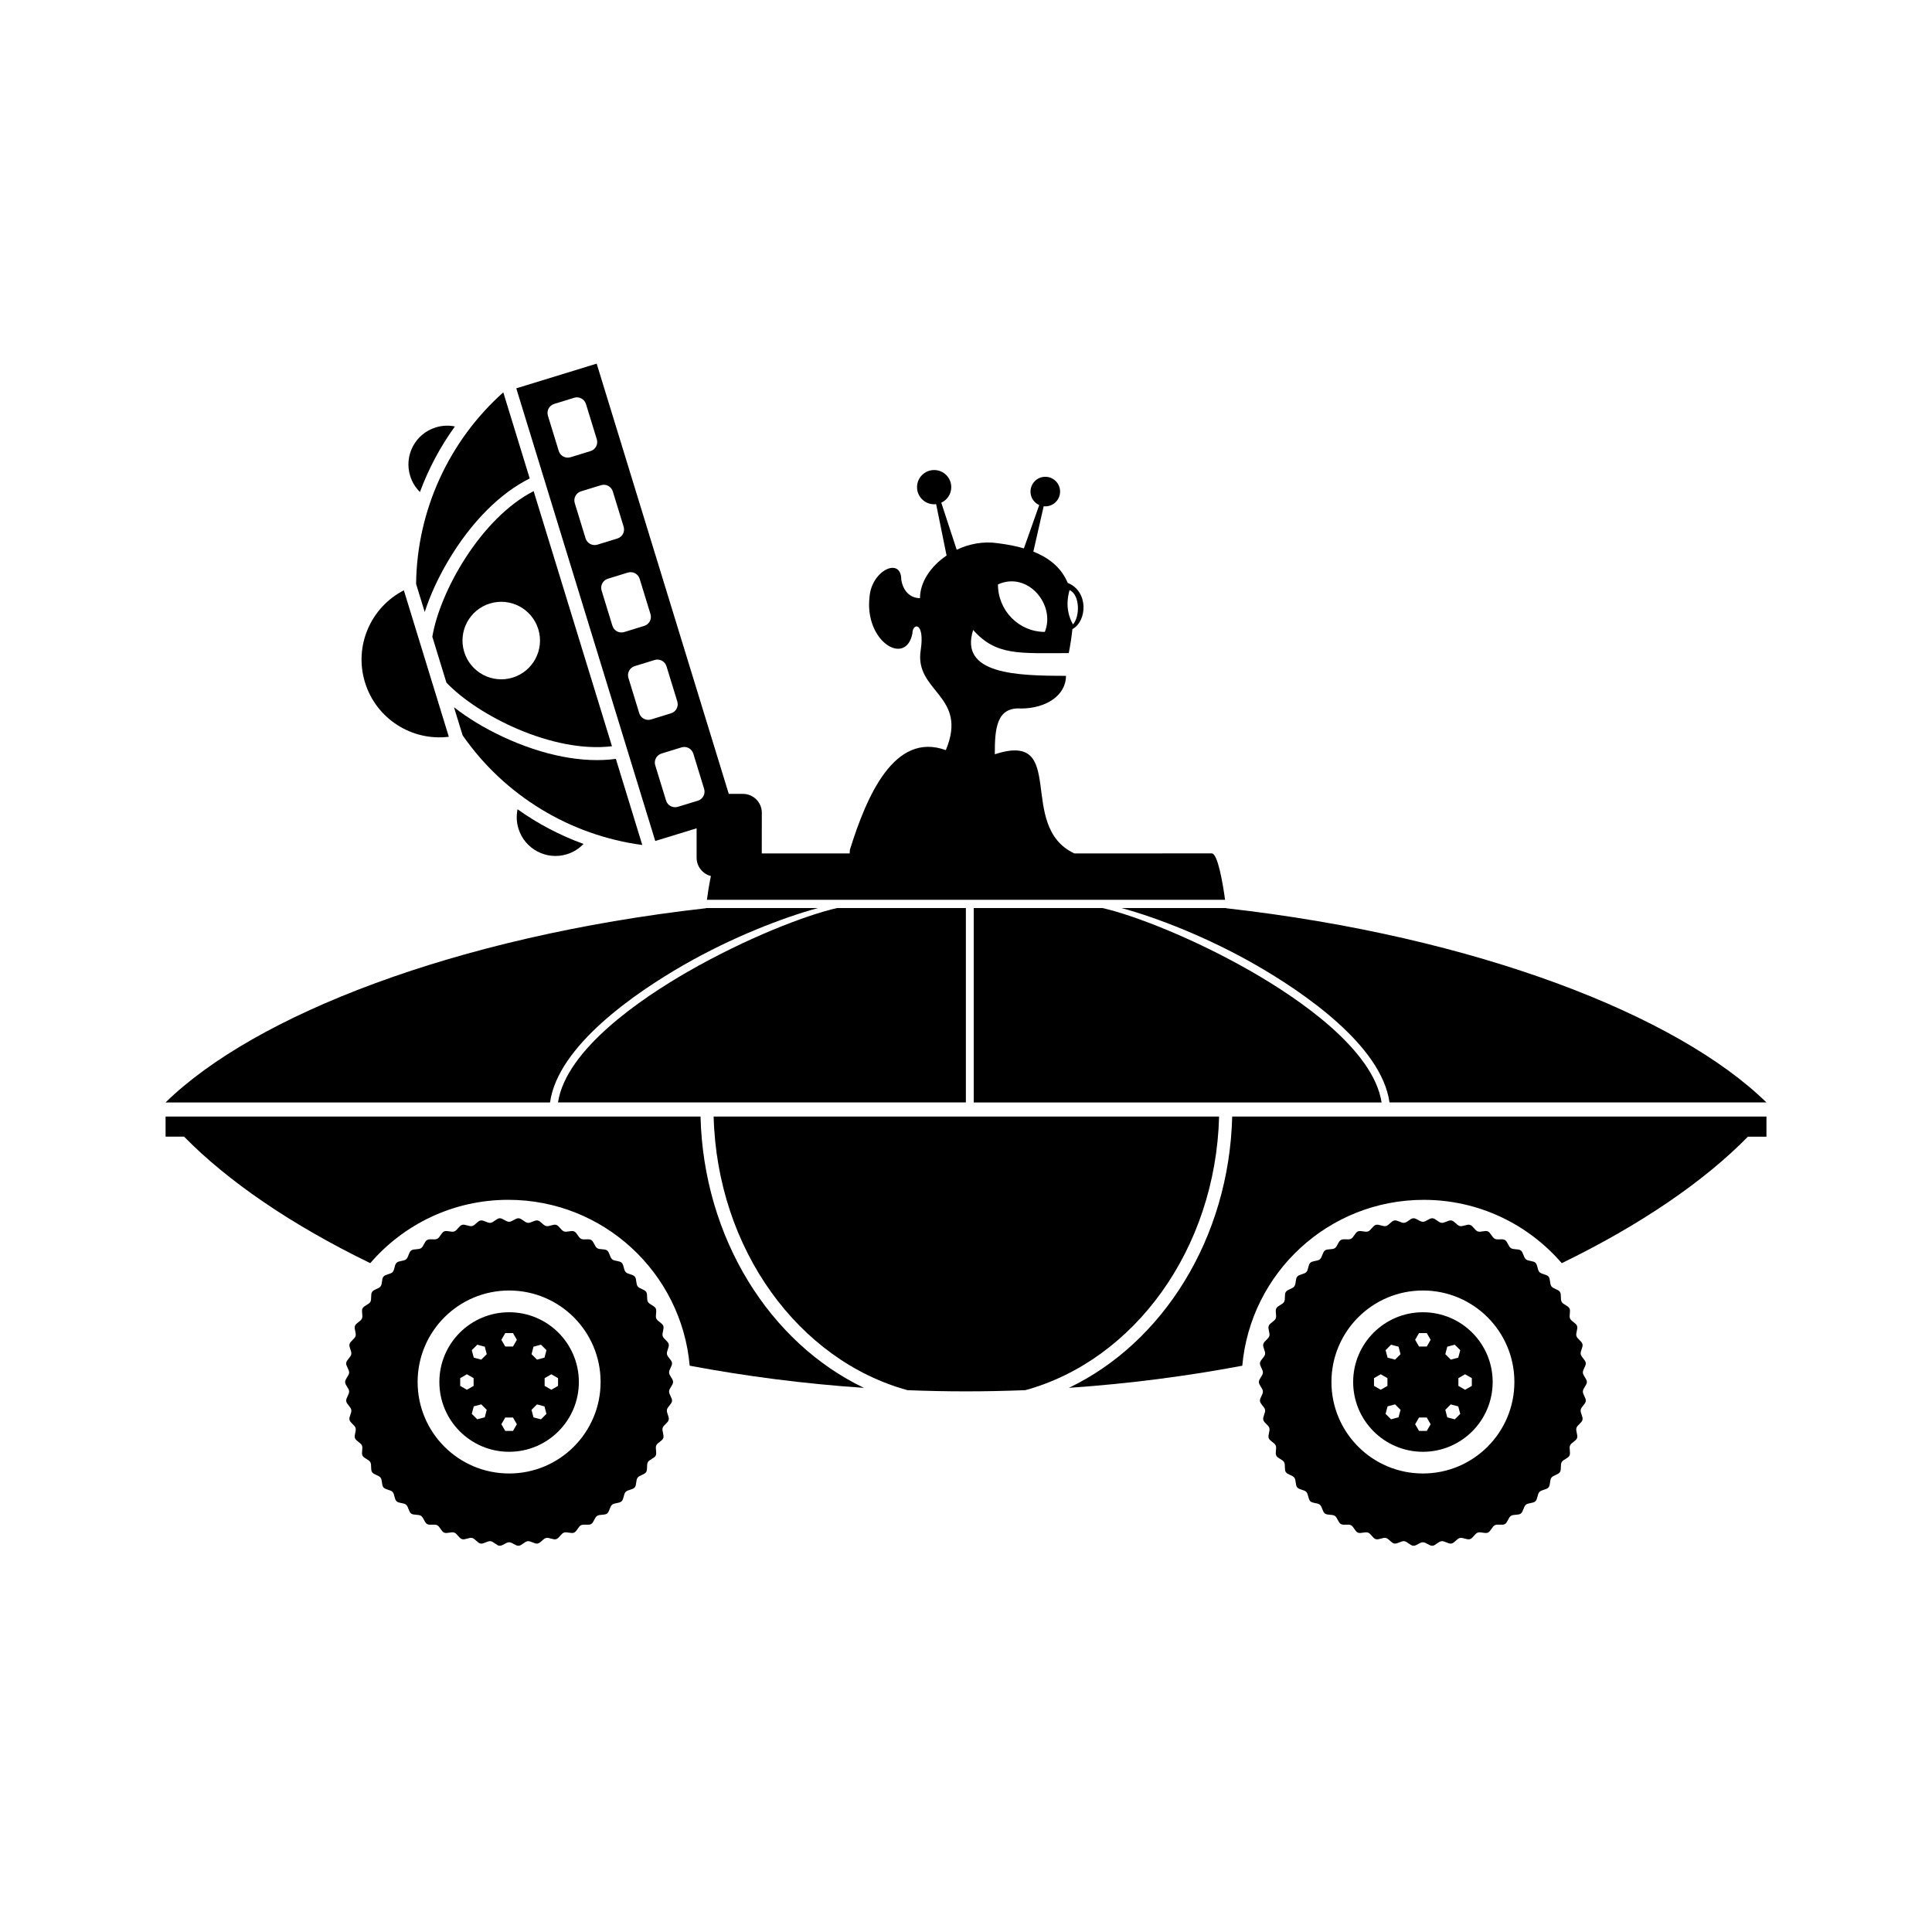 <?xml version="1.0" encoding="UTF-8"?>
<!-- Uploaded to: SVG Repo, www.svgrepo.com, Generator: SVG Repo Mixer Tools -->
<svg fill="#000000" width="800px" height="800px" version="1.1" viewBox="144 144 512 512" xmlns="http://www.w3.org/2000/svg">
 <g>
  <path d="m476.85 399.75c12.602 7.246 33.281 21.305 35.383 36.41h99.891c-23.566-23.062-76.645-43.953-143.19-51.469-0.004-0.012-0.012-0.031-0.012-0.051h-27.711c9.254 2.5 22.871 7.769 35.641 15.109z"/>
  <path d="m291.87 436.16h108.1v-51.52h-34.145c-8.141 1.84-24.027 7.945-39.625 16.914-12.188 7.012-32.164 20.504-34.328 34.605z"/>
  <path d="m325.15 399.75c12.773-7.34 26.383-12.609 35.633-15.109h-29.707c0 0.016 0 0.039-0.004 0.051-66.555 7.519-119.62 28.406-143.2 51.469h101.89c2.106-15.102 22.785-29.16 35.387-36.41z"/>
  <path d="m475.81 401.56c-15.602-8.969-31.484-15.074-39.625-16.914h-34.137v51.52h108.09c-2.176-14.105-22.145-27.598-34.332-34.605z"/>
  <path d="m467.07 439.89h-133.95c0.938 35.258 22.574 64.617 51.375 72.523 5.129 0.203 10.297 0.312 15.516 0.312 5.281 0 10.52-0.117 15.719-0.316 28.789-7.922 50.414-37.277 51.344-72.52z"/>
  <path d="m427.26 511.79c15.891-1.082 31.277-3.098 45.961-5.859 2.195-24.645 22.871-43.961 48.082-43.961 14.625 0 27.727 6.508 36.578 16.785 20.895-10.148 37.766-21.719 49.344-33.527h4.902v-5.332h-141.58c-0.82 32.383-18.473 60.027-43.285 71.895z"/>
  <path d="m329.64 439.89h-141.76v5.332h4.902c11.574 11.812 28.445 23.387 49.34 33.527 8.852-10.277 21.949-16.785 36.578-16.785 25.207 0 45.891 19.316 48.078 43.961 14.762 2.769 30.215 4.793 46.18 5.875-24.832-11.863-42.492-39.512-43.316-71.91z"/>
  <path d="m321.31 507.77c-0.047-0.832 0.875-1.754 0.781-2.574-0.098-0.832-1.203-1.512-1.344-2.328-0.145-0.828 0.664-1.84 0.473-2.648-0.191-0.812-1.371-1.359-1.605-2.156-0.242-0.801 0.449-1.906 0.168-2.684-0.289-0.781-1.527-1.188-1.855-1.953-0.332-0.762 0.223-1.949-0.152-2.684-0.371-0.746-1.652-1.004-2.066-1.727-0.418-0.727-0.004-1.953-0.465-2.648-0.457-0.695-1.754-0.801-2.254-1.465-0.5-0.672-0.23-1.945-0.766-2.59-0.535-0.637-1.832-0.59-2.41-1.195-0.57-0.605-0.453-1.906-1.059-2.473-0.609-0.57-1.895-0.379-2.527-0.918-0.641-0.527-0.672-1.832-1.34-2.336-0.672-0.5-1.926-0.156-2.625-0.613-0.695-0.457-0.875-1.754-1.598-2.168-0.719-0.418-1.93 0.066-2.676-0.312-0.742-0.367-1.074-1.629-1.84-1.965-0.762-0.328-1.91 0.297-2.695 0.004-0.781-0.281-1.258-1.496-2.055-1.734-0.797-0.242-1.859 0.516-2.676 0.316-0.805-0.191-1.422-1.34-2.246-1.484-0.82-0.141-1.785 0.73-2.621 0.629-0.828-0.098-1.566-1.16-2.41-1.211-0.828-0.047-1.688 0.934-2.523 0.934s-1.699-0.973-2.523-0.934c-0.836 0.051-1.582 1.117-2.41 1.211-0.832 0.102-1.797-0.77-2.613-0.629-0.828 0.145-1.441 1.293-2.246 1.484-0.812 0.191-1.879-0.559-2.672-0.316-0.801 0.238-1.273 1.445-2.055 1.734-0.785 0.293-1.93-0.332-2.695-0.004-0.766 0.332-1.098 1.594-1.84 1.965-0.746 0.371-1.953-0.105-2.676 0.312-0.719 0.414-0.906 1.707-1.602 2.168-0.695 0.457-1.949 0.117-2.621 0.613-0.672 0.504-0.707 1.793-1.34 2.336-0.637 0.535-1.926 0.344-2.527 0.918-0.605 0.562-0.488 1.863-1.059 2.473-0.574 0.598-1.875 0.559-2.414 1.195-0.535 0.641-0.266 1.914-0.766 2.586s-1.793 0.77-2.254 1.473c-0.457 0.699-0.047 1.93-0.465 2.648s-1.691 0.973-2.07 1.723c-0.371 0.742 0.18 1.918-0.152 2.684-0.328 0.762-1.566 1.164-1.855 1.961-0.281 0.777 0.402 1.883 0.16 2.68-0.238 0.797-1.414 1.344-1.605 2.16-0.191 0.805 0.621 1.824 0.473 2.648-0.141 0.816-1.254 1.496-1.352 2.328-0.098 0.82 0.832 1.742 0.781 2.574-0.047 0.828-1.066 1.633-1.066 2.469 0 0.84 1.023 1.641 1.066 2.469 0.051 0.84-0.875 1.758-0.777 2.586 0.098 0.828 1.203 1.512 1.352 2.328 0.141 0.82-0.672 1.84-0.48 2.644 0.191 0.812 1.371 1.367 1.613 2.156 0.238 0.801-0.449 1.91-0.168 2.691 0.289 0.781 1.523 1.184 1.855 1.949s-0.223 1.945 0.152 2.691c0.371 0.742 1.652 0.996 2.066 1.719 0.418 0.727 0.004 1.961 0.465 2.648 0.457 0.699 1.758 0.805 2.258 1.477 0.5 0.664 0.227 1.945 0.766 2.578 0.535 0.641 1.84 0.594 2.41 1.199 0.574 0.605 0.453 1.906 1.059 2.473 0.605 0.57 1.895 0.379 2.527 0.918 0.637 0.539 0.672 1.84 1.34 2.336 0.664 0.492 1.918 0.152 2.621 0.613 0.695 0.457 0.883 1.75 1.602 2.168 0.719 0.414 1.93-0.07 2.672 0.312 0.746 0.371 1.078 1.633 1.844 1.965 0.762 0.324 1.91-0.293 2.695-0.004 0.781 0.281 1.254 1.496 2.055 1.734 0.797 0.238 1.859-0.516 2.676-0.316 0.805 0.191 1.422 1.344 2.246 1.48 0.816 0.141 1.785-0.73 2.621-0.629 0.828 0.098 1.57 1.16 2.402 1.211 0.832 0.051 1.688-0.926 2.527-0.926s1.699 0.973 2.523 0.926c0.836-0.051 1.582-1.117 2.402-1.211 0.836-0.102 1.797 0.77 2.621 0.629 0.828-0.137 1.441-1.289 2.246-1.48 0.816-0.191 1.879 0.555 2.672 0.316 0.801-0.238 1.273-1.449 2.055-1.734 0.785-0.289 1.93 0.328 2.695 0.004 0.766-0.328 1.098-1.586 1.84-1.965 0.746-0.379 1.953 0.105 2.676-0.309 0.719-0.422 0.906-1.715 1.598-2.168 0.695-0.465 1.953-0.117 2.621-0.621 0.672-0.5 0.699-1.797 1.34-2.336 0.637-0.527 1.926-0.336 2.527-0.918 0.609-0.57 0.488-1.867 1.059-2.469 0.57-0.609 1.875-0.562 2.41-1.199 0.535-0.641 0.266-1.918 0.77-2.586 0.5-0.664 1.793-0.77 2.254-1.473 0.457-0.695 0.047-1.93 0.465-2.648 0.418-0.719 1.691-0.977 2.07-1.723 0.371-0.746-0.18-1.926 0.152-2.691 0.328-0.762 1.566-1.164 1.855-1.949 0.281-0.781-0.406-1.883-0.168-2.691 0.238-0.789 1.414-1.344 1.613-2.152 0.191-0.812-0.621-1.828-0.48-2.648 0.145-0.816 1.254-1.496 1.352-2.328 0.098-0.828-0.828-1.742-0.781-2.586 0.047-0.828 1.066-1.629 1.066-2.469 0.008-0.836-1.016-1.641-1.066-2.469zm-42.387 26.719c-13.391 0-24.25-10.855-24.25-24.25 0-13.391 10.855-24.242 24.25-24.242 13.391 0 24.242 10.848 24.242 24.242 0.004 13.395-10.852 24.25-24.242 24.25z"/>
  <path d="m278.92 491.76c-10.211 0-18.484 8.277-18.484 18.484 0 10.207 8.277 18.496 18.484 18.496s18.484-8.289 18.484-18.496c0-10.207-8.27-18.484-18.484-18.484zm6.461 9.125 1.984-0.527 1.457 1.449-0.527 1.984-1.984 0.527-1.449-1.449zm-19.422 10.391v-2.055l1.777-1.027 1.777 1.027v2.055l-1.777 1.023zm6.508 8.328-1.984 0.527-1.457-1.449 0.527-1.984 1.984-0.527 1.449 1.449zm-0.926-15.285-1.984-0.527-0.527-1.984 1.457-1.449 1.984 0.527 0.527 1.984zm8.406 18.891h-2.051l-1.027-1.773 1.027-1.785h2.051l1.027 1.785zm0-22.371h-2.051l-1.027-1.777 1.027-1.785h2.051l1.027 1.785zm7.418 19.301-1.984-0.523-0.527-1.988 1.449-1.449 1.984 0.527 0.527 1.984zm4.523-8.863-1.777 1.023-1.777-1.023v-2.055l1.777-1.027 1.777 1.027z"/>
  <path d="m563.47 507.77c-0.051-0.832 0.875-1.754 0.777-2.574-0.098-0.832-1.203-1.512-1.344-2.328-0.145-0.828 0.664-1.84 0.473-2.648-0.191-0.812-1.371-1.359-1.605-2.156-0.242-0.801 0.449-1.906 0.16-2.684-0.289-0.781-1.527-1.188-1.848-1.953-0.332-0.762 0.223-1.949-0.156-2.684-0.367-0.746-1.648-1.004-2.062-1.727-0.418-0.727-0.004-1.953-0.469-2.648-0.457-0.695-1.754-0.801-2.246-1.465-0.504-0.672-0.238-1.945-0.766-2.59-0.535-0.637-1.84-0.59-2.414-1.195-0.574-0.605-0.457-1.906-1.062-2.473-0.605-0.57-1.891-0.379-2.527-0.918-0.641-0.527-0.672-1.832-1.34-2.336-0.672-0.5-1.926-0.156-2.625-0.613-0.695-0.457-0.875-1.754-1.598-2.168-0.719-0.418-1.93 0.066-2.672-0.312-0.742-0.367-1.078-1.629-1.844-1.965-0.754-0.328-1.906 0.297-2.684 0.004-0.785-0.281-1.258-1.496-2.062-1.734-0.789-0.242-1.855 0.516-2.672 0.316-0.805-0.191-1.422-1.34-2.246-1.484-0.816-0.141-1.785 0.73-2.621 0.629-0.82-0.098-1.566-1.16-2.41-1.211-0.828-0.047-1.684 0.934-2.523 0.934-0.84 0-1.703-0.973-2.527-0.934-0.836 0.051-1.578 1.117-2.41 1.211-0.832 0.102-1.793-0.77-2.613-0.629-0.828 0.145-1.441 1.293-2.246 1.484-0.812 0.191-1.879-0.559-2.676-0.316-0.797 0.238-1.273 1.445-2.051 1.734-0.789 0.293-1.934-0.332-2.695-0.004-0.766 0.332-1.098 1.594-1.84 1.965-0.742 0.371-1.953-0.105-2.672 0.312-0.727 0.414-0.91 1.707-1.598 2.168-0.699 0.457-1.961 0.117-2.625 0.613-0.672 0.504-0.707 1.793-1.34 2.336-0.637 0.535-1.93 0.344-2.535 0.918-0.605 0.562-0.488 1.863-1.059 2.473-0.57 0.598-1.875 0.559-2.414 1.195-0.527 0.641-0.266 1.914-0.766 2.586-0.492 0.672-1.789 0.77-2.254 1.473-0.457 0.699-0.047 1.93-0.465 2.648s-1.691 0.973-2.066 1.723c-0.371 0.742 0.176 1.918-0.152 2.684-0.328 0.762-1.57 1.164-1.855 1.961-0.289 0.777 0.402 1.883 0.16 2.68-0.238 0.797-1.414 1.344-1.605 2.16-0.191 0.805 0.621 1.824 0.48 2.648-0.141 0.816-1.254 1.496-1.355 2.328-0.098 0.82 0.832 1.742 0.785 2.574-0.051 0.828-1.074 1.633-1.074 2.469 0 0.84 1.023 1.641 1.074 2.469 0.051 0.84-0.883 1.758-0.781 2.586 0.098 0.828 1.203 1.512 1.352 2.328 0.141 0.82-0.664 1.84-0.48 2.644 0.191 0.812 1.371 1.367 1.613 2.156 0.238 0.801-0.453 1.91-0.168 2.691 0.289 0.781 1.527 1.184 1.855 1.949s-0.223 1.945 0.152 2.691c0.371 0.742 1.648 0.996 2.066 1.719 0.418 0.727 0.004 1.961 0.465 2.648 0.457 0.699 1.754 0.805 2.254 1.477 0.5 0.664 0.227 1.945 0.766 2.578 0.535 0.641 1.84 0.594 2.41 1.199 0.574 0.605 0.457 1.906 1.062 2.473 0.605 0.57 1.891 0.379 2.527 0.918 0.641 0.539 0.676 1.84 1.34 2.336 0.672 0.492 1.926 0.152 2.625 0.613 0.695 0.457 0.883 1.75 1.598 2.168 0.727 0.414 1.93-0.07 2.672 0.312 0.742 0.371 1.078 1.633 1.844 1.965 0.762 0.324 1.906-0.293 2.691-0.004 0.781 0.281 1.254 1.496 2.055 1.734 0.797 0.238 1.859-0.516 2.676-0.316 0.801 0.191 1.422 1.344 2.242 1.48 0.816 0.141 1.785-0.73 2.621-0.629 0.828 0.098 1.57 1.16 2.41 1.211 0.828 0.051 1.688-0.926 2.527-0.926 0.84 0 1.699 0.973 2.523 0.926 0.836-0.051 1.582-1.117 2.41-1.211 0.832-0.102 1.797 0.77 2.621 0.629 0.82-0.137 1.441-1.289 2.246-1.48 0.812-0.191 1.875 0.555 2.672 0.316 0.801-0.238 1.273-1.449 2.051-1.734 0.789-0.289 1.934 0.328 2.695 0.004 0.766-0.328 1.098-1.586 1.84-1.965 0.746-0.379 1.961 0.105 2.676-0.309 0.727-0.422 0.902-1.715 1.598-2.168 0.695-0.465 1.953-0.117 2.621-0.621 0.672-0.5 0.699-1.797 1.344-2.336 0.637-0.527 1.926-0.336 2.527-0.918 0.605-0.57 0.488-1.867 1.059-2.469 0.574-0.609 1.875-0.562 2.414-1.199 0.535-0.641 0.266-1.918 0.766-2.586 0.5-0.664 1.793-0.77 2.254-1.473 0.457-0.695 0.047-1.93 0.465-2.648s1.699-0.977 2.066-1.723c0.371-0.746-0.176-1.926 0.156-2.691 0.324-0.762 1.566-1.164 1.848-1.949 0.281-0.785-0.402-1.883-0.16-2.691 0.238-0.789 1.414-1.344 1.605-2.152 0.191-0.812-0.621-1.828-0.48-2.648 0.141-0.816 1.254-1.496 1.352-2.328 0.102-0.828-0.828-1.742-0.777-2.586 0.047-0.828 1.066-1.629 1.066-2.469 0-0.836-1.023-1.641-1.07-2.469zm-42.383 26.719c-13.391 0-24.242-10.855-24.242-24.25 0-13.391 10.852-24.242 24.242-24.242 13.387 0 24.242 10.848 24.242 24.242 0 13.395-10.859 24.25-24.242 24.25z"/>
  <path d="m521.09 491.76c-10.207 0-18.488 8.277-18.488 18.484 0 10.207 8.281 18.496 18.488 18.496 10.207 0 18.484-8.289 18.484-18.496 0-10.207-8.273-18.484-18.484-18.484zm6.453 9.125 1.984-0.527 1.457 1.449-0.527 1.984-1.984 0.527-1.449-1.449zm-19.418 10.391v-2.055l1.777-1.027 1.785 1.027v2.055l-1.785 1.023zm6.504 8.328-1.984 0.527-1.449-1.449 0.527-1.984 1.98-0.527 1.457 1.449zm-0.926-15.285-1.98-0.527-0.527-1.984 1.449-1.449 1.984 0.527 0.527 1.984zm8.406 18.891h-2.051l-1.027-1.773 1.027-1.785h2.051l1.027 1.785zm0-22.371h-2.051l-1.027-1.777 1.027-1.785h2.051l1.027 1.785zm7.418 19.301-1.984-0.523-0.523-1.988 1.449-1.449 1.984 0.527 0.527 1.984zm4.523-8.863-1.785 1.023-1.777-1.023v-2.055l1.777-1.027 1.785 1.027z"/>
  <path d="m328.61 363.51v7.793c0 2.348 1.613 4.301 3.785 4.852-0.457 2.203-0.828 4.578-1.059 6.301h137.32c-0.57-4.211-1.93-12.297-3.523-12.297l-36.426 0.004c-15.457-7.25-1.512-32.648-21.074-26.277 0-6.629 0.383-12.574 6.934-12.125 6.602 0 11.93-3.449 11.93-8.66-13.129 0-28.355-0.449-24.598-12.156 6.098 6.891 12.191 6.137 25.336 6.137 0.441-2.254 0.766-4.375 0.961-6.359 3.93-2.109 4.336-10.027-1.234-12.242-1.562-3.707-4.473-6.453-9.113-8.293l2.734-12.016c1.477 0.16 2.977-0.523 3.793-1.879 1.113-1.859 0.516-4.266-1.344-5.379-1.859-1.113-4.266-0.516-5.375 1.344-1.117 1.859-0.52 4.266 1.344 5.379 0.133 0.082 0.273 0.145 0.406 0.211l-4.062 11.48c-2.019-0.59-4.312-1.047-6.891-1.367-3.809-0.578-7.621 0.16-10.918 1.727l-4.086-12.469c1.562-0.715 2.644-2.289 2.644-4.117 0-2.508-2.031-4.539-4.535-4.539s-4.535 2.031-4.535 4.539c0 2.504 2.031 4.535 4.535 4.535 0.18 0 0.359-0.016 0.527-0.035l2.766 13.617c-4.203 2.84-7.047 7.074-7.047 11.301-2.621-0.016-4.488-1.918-4.957-4.902 0-6.16-7.894-2.481-8.41 4.559-1.406 11.844 9.629 18.547 11.359 9.688 0-2.812 3.336-3.211 2.211 4.379-1.828 11.156 12.734 11.984 6.644 26.551-13.652-4.984-20.988 12.195-25.414 26.375l-0.07 0.992h-23.293l0.016-10.77c0-2.762-2.242-5.004-5.004-5.004h-3.754l-35.008-114.02-21.305 6.543 36.832 119.96zm98.836-63.141c2.828 1.34 2.75 7.09 0.902 9.113-0.938-1.664-2.156-4.707-0.902-9.113zm-6.559 11.09c-6.867 0-12.418-5.629-12.418-12.582 7.883-3.582 15.348 5.391 12.418 12.582zm-128.81-47.945-2.871-9.344c-0.406-1.32 0.332-2.719 1.656-3.125l5.301-1.633c1.32-0.402 2.719 0.336 3.125 1.664l2.871 9.344c0.402 1.32-0.336 2.719-1.664 3.125l-5.301 1.629c-1.312 0.402-2.715-0.34-3.117-1.66zm7.109 23.168-2.867-9.344c-0.406-1.32 0.336-2.719 1.656-3.129l5.301-1.629c1.32-0.406 2.719 0.332 3.125 1.656l2.871 9.344c0.406 1.32-0.336 2.719-1.656 3.129l-5.301 1.629c-1.32 0.402-2.723-0.34-3.129-1.656zm7.113 23.16-2.867-9.344c-0.406-1.32 0.336-2.719 1.656-3.129l5.301-1.629c1.32-0.406 2.719 0.336 3.129 1.656l2.867 9.344c0.406 1.32-0.336 2.719-1.656 3.125l-5.301 1.633c-1.324 0.406-2.727-0.34-3.129-1.656zm7.109 23.164-2.867-9.344c-0.406-1.32 0.332-2.719 1.656-3.129l5.301-1.629c1.32-0.406 2.719 0.336 3.129 1.656l2.867 9.344c0.406 1.32-0.332 2.719-1.656 3.129l-5.301 1.629c-1.32 0.402-2.723-0.336-3.129-1.656zm5.898 10.691 5.301-1.633c1.32-0.402 2.719 0.336 3.129 1.656l2.867 9.344c0.402 1.324-0.332 2.719-1.656 3.129l-5.301 1.621c-1.32 0.406-2.719-0.332-3.129-1.656l-2.871-9.34c-0.402-1.32 0.344-2.719 1.66-3.121z"/>
  <path d="m256.56 306.2c1.379-4.348 3.531-9.082 6.344-13.793 6.031-10.117 13.672-17.746 21.477-21.613l-7.004-22.816c-14.379 12.82-22.895 31.285-23.105 50.77z"/>
  <path d="m262.94 339.25-11.914-38.809c-8.734 4.469-13.281 14.691-10.305 24.395 2.984 9.711 12.477 15.621 22.219 14.414z"/>
  <path d="m281.39 363.58c1.668 5.426 7.41 8.469 12.832 6.805 1.742-0.535 3.238-1.496 4.414-2.734-6.227-2.258-12.113-5.352-17.48-9.184-0.344 1.648-0.293 3.394 0.234 5.113z"/>
  <path d="m255.29 274.39c2.281-6.172 5.394-12.02 9.262-17.375-1.629-0.332-3.359-0.273-5.059 0.246-5.422 1.668-8.469 7.41-6.801 12.832 0.516 1.688 1.426 3.141 2.598 4.297z"/>
  <path d="m307.21 345.11c-8.629 1.18-19.234-0.848-29.91-5.836-4.973-2.324-9.406-5.031-12.992-7.856l2.293 7.453c11.113 16.008 28.52 26.516 47.613 29.059z"/>
  <path d="m306.18 341.76-20.762-67.609c-14.055 7.227-24.887 26.703-26.844 38.594l3.727 12.148c8.293 8.734 28.191 18.781 43.879 16.867zm-26.328-18.188c-5.426 1.664-11.168-1.379-12.832-6.805-1.668-5.422 1.379-11.168 6.801-12.832 5.426-1.664 11.168 1.387 12.832 6.805 1.668 5.422-1.383 11.168-6.801 12.832z"/>
 </g>
</svg>